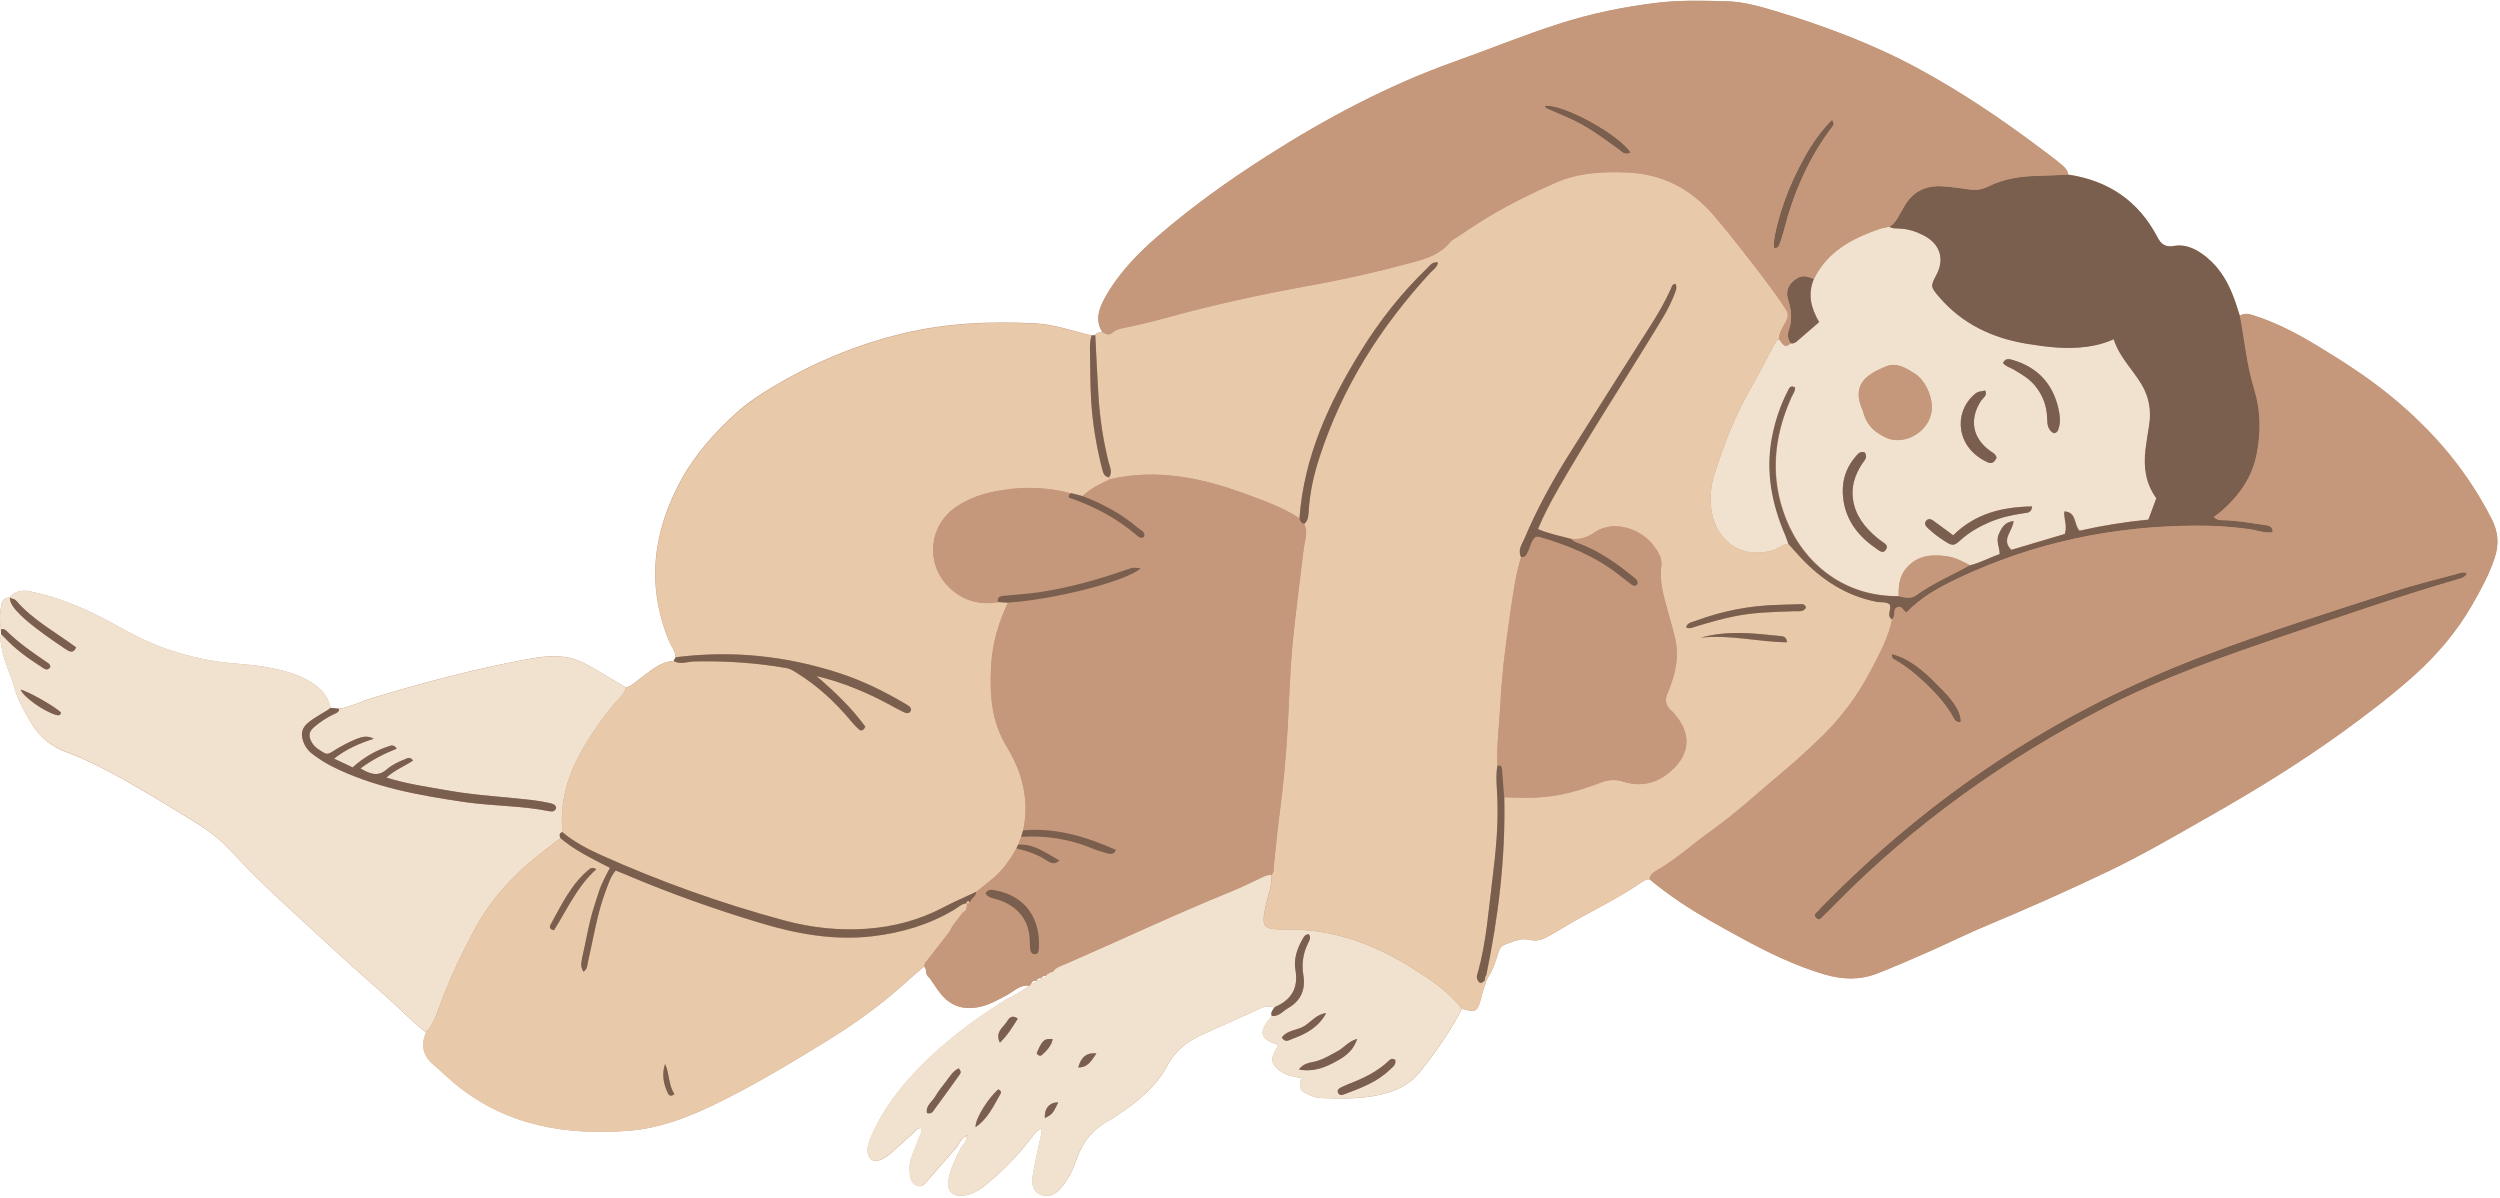 <?xml version="1.0" encoding="UTF-8" standalone="no"?><svg xmlns="http://www.w3.org/2000/svg" xmlns:xlink="http://www.w3.org/1999/xlink" fill="#000000" height="130.2" preserveAspectRatio="xMidYMid meet" version="1" viewBox="-0.0 -0.1 271.8 130.2" width="271.8" zoomAndPan="magnify"><g id="change1_1"><path d="M112.69,106.52c0,0,0-0.01,0-0.01c0,0,0.01,0,0.01,0c0,0,0,0.01,0,0.01 C112.7,106.52,112.7,106.52,112.69,106.52z M113.98,105.76C113.98,105.76,113.98,105.76,113.98,105.76 C113.98,105.76,113.98,105.75,113.98,105.76C113.98,105.75,113.98,105.76,113.98,105.76z M113.2,106.27L113.2,106.27 C113.2,106.27,113.2,106.27,113.2,106.27L113.2,106.27c0,0,0.01,0,0.01,0c0,0,0.01-0.01,0.01-0.01c-0.01,0-0.01,0-0.02,0 C113.21,106.26,113.2,106.26,113.2,106.27L113.2,106.27z M113.98,105.75C113.98,105.75,113.98,105.75,113.98,105.75 C113.98,105.76,113.98,105.76,113.98,105.75L113.98,105.75z M271.2,60.57c-0.61,1.83-1.53,3.5-2.48,5.16 c-1.63,2.82-3.71,5.28-6.11,7.46c-2.52,2.28-5.22,4.33-7.97,6.32c-4.58,3.31-9.39,6.27-14.3,9.06c-3.66,2.08-7.29,4.21-11.08,6.03 c-4.32,2.07-8.71,4.02-13.14,5.87c-2.12,0.88-4.17,1.9-6.27,2.83c-1.9,0.84-3.81,1.67-5.74,2.43c-1.88,0.74-3.78,0.69-5.73,0.12 c-3.21-0.94-6.18-2.39-9.09-3.98c-2.27-1.24-4.55-2.47-6.7-3.93c-1.12-0.77-2.22-1.57-3.25-2.45c-0.35,0.01-0.64,0.17-0.93,0.37 c-2.73,1.89-5.76,3.24-8.58,4.97c-0.51,0.31-1.02,0.6-1.54,0.89c-0.64,0.36-1.24,0.54-2.04,0.35c-0.9-0.22-1.82,0.23-2.68,0.55 c-0.59,0.23-0.67,0.93-0.87,1.49c-0.24,0.68-0.44,1.37-0.88,1.97c-0.07-0.06-0.14-0.11-0.21-0.17l0,0c0.07,0.06,0.14,0.11,0.21,0.17 c-0.08,0.17-0.16,0.35-0.24,0.52c-0.04-0.04-0.09-0.07-0.13-0.11c0.04,0.04,0.09,0.07,0.13,0.11v0c0,0,0,0,0,0 c-0.19,0.6-0.4,1.19-0.55,1.8c-0.39,1.52-0.56,1.62-2.08,1.18c-1.25,2.43-2.81,4.65-4.5,6.78c-0.9,1.14-2.04,1.86-3.43,2.3 c-2.45,0.77-4.95,0.71-7.45,0.62c-0.41-0.02-0.83-0.18-1.22-0.34c-1.03-0.43-1.09-0.59-0.89-1.81c-0.71-0.19-1.47-0.24-2.11-0.68 c-1.15-0.78-1.29-1.3-0.59-2.53c0.06-0.11,0.12-0.22,0.18-0.33c-0.07-0.06-0.11-0.14-0.18-0.16c-1.83-0.63-1.95-1.39-0.47-3.06 c-0.16-0.41,0.13-0.67,0.32-0.97c-0.5-0.07-0.98-0.14-1.49,0.09c-2.19,1.02-4.42,1.97-6.61,2.99c-1.52,0.71-2.75,1.69-3.59,3.27 c-1.22,2.3-3.22,3.92-5.36,5.35c-0.32,0.21-0.63,0.43-0.97,0.61c-1.68,0.91-2.83,2.25-3.47,4.06c-0.43,1.2-0.94,2.38-1.82,3.34 c-0.41,0.45-0.87,0.83-1.53,0.8c-1.14-0.05-1.71-0.85-1.49-2.17c0.23-1.38,0.54-2.74,0.83-4.1c0.07-0.32,0.2-0.62,0.06-1.03 c-0.53,0.26-0.8,0.71-1.1,1.09c-1.39,1.79-2.94,3.41-4.68,4.85c-0.76,0.63-1.55,1.18-2.57,1.33c-1.2,0.18-1.91-0.5-1.7-1.69 c0.22-1.27,0.79-2.41,1.38-3.55c0.3-0.36,0.65-0.71,0.57-1.25c-0.53,0.26-0.77,0.76-1.05,1.24c-1.04,1.18-2.06,2.38-3.11,3.55 c-0.3,0.33-0.59,0.83-1.14,0.65c-0.6-0.19-0.8-0.74-0.85-1.31c-0.05-0.64-0.04-1.28,0.2-1.89c0.29-0.75,0.59-1.5,0.89-2.25 c0.11-0.27,0.31-0.52,0.11-0.83c-0.45,0-0.64,0.38-0.92,0.62c-0.76,0.68-1.51,1.37-2.27,2.05c-0.38,0.34-0.8,0.64-1.29,0.81 c-0.67,0.24-1.17-0.06-1.29-0.77c-0.1-0.62,0.11-1.18,0.34-1.73c0.92-2.18,2.21-4.11,3.75-5.9c3.14-3.65,6.91-6.54,10.97-9.08 c0.9-0.39,1.71-0.94,2.53-1.47c0.07-0.1,0.14-0.2,0.21-0.31c0.24,0.01,0.47,0,0.58-0.26c0.21,0,0.4-0.06,0.51-0.25 c0.21-0.01,0.39-0.09,0.52-0.27l-0.02,0.02c0,0,0,0,0,0c0-0.01,0-0.01,0-0.02c0.01,0,0.01,0,0.02,0c0.08-0.08,0.17-0.16,0.25-0.24 c0.15-0.05,0.31-0.11,0.46-0.16c-0.18-0.02-0.33,0.03-0.46,0.16c-0.13,0.04-0.24,0.1-0.27,0.25c-0.2,0.02-0.43-0.01-0.51,0.25 c-0.21,0-0.43-0.02-0.51,0.26c-0.24-0.02-0.46,0.01-0.57,0.27c-0.07,0.1-0.14,0.2-0.21,0.31c-1.05-0.19-1.71,0.62-2.52,1.03 c-0.9,0.47-1.77,0.98-2.77,1.22c-1.77,0.42-3.27,0.02-4.41-1.44c-0.41-0.53-0.78-1.1-1.16-1.65c-0.29-0.23-0.41-0.53-0.39-0.89 c-0.07-0.13-0.13-0.26-0.2-0.39c-1.41,1.16-2.72,2.42-4.14,3.57c-1.99,1.61-4.07,3.06-6.24,4.4c-4.09,2.51-8.19,5-12.53,7.09 c-2.93,1.41-5.97,2.55-9.2,2.8c-6.79,0.52-13.23-0.51-18.72-4.96c-0.89-0.72-1.71-1.53-2.58-2.27c-1.12-0.97-1.32-2.12-0.75-3.44 c-1.35-1.03-2.52-2.27-3.79-3.41c-2.49-2.24-5.02-4.45-7.47-6.73c-3.36-3.13-6.82-6.14-9.91-9.55c-1.26-1.39-2.79-2.48-4.4-3.45 c-3.81-2.31-7.58-4.7-11.64-6.57c-0.62-0.28-1.25-0.54-1.89-0.77c-1.58-0.57-2.82-1.55-3.71-2.97c-0.83-1.33-1.59-2.68-2.01-4.23 c-0.36-1.3-1-2.52-1.27-3.87C0.11,70-0.01,69.42,0.11,68.83c-0.01-0.17-0.02-0.34-0.02-0.51c-0.12-0.75-0.12-1.52-0.01-2.27 c0.08-0.56,0.15-1.22,0.99-1.17c0,0,0,0,0,0c0.36-0.6,1.22-0.86,1.98-0.72c3.76,0.7,7.15,2.33,10.44,4.19 c3.86,2.18,8.01,3.39,12.44,3.72c1.9,0.14,3.8,0.41,5.63,0.98c0.94,0.29,1.82,0.69,2.62,1.26c0.9,0.64,1.55,1.44,1.76,2.55 c0.31,0.03,0.62,0.06,0.92,0.09c1.23-0.18,2.33-0.78,3.51-1.14c5.45-1.65,10.95-3.11,16.55-4.17c1.67-0.31,3.35-0.61,5.06-0.21 c0.97,0.23,1.82,0.69,2.66,1.19c1.13,0.68,2.27,1.34,3.4,2.01c0.56-0.11,0.94-0.51,1.38-0.83c1.17-0.85,2.23-1.93,3.8-2.05 c0.08-0.14,0.15-0.27,0.23-0.41c-0.02-0.67-0.48-1.17-0.72-1.75c-2.5-6.1-1.76-11.92,1.36-17.59c1.54-2.79,3.64-5.11,5.97-7.23 c1.2-1.09,2.55-1.98,3.93-2.8c4.4-2.63,9.07-4.59,14.06-5.8c4.79-1.17,9.65-1.37,14.53-1.12c2.07,0.11,4.06,0.84,6.07,1.31 c0.13-0.01,0.26-0.01,0.4-0.02v0c0.17-0.34,0.49-0.29,0.79-0.33c-0.82-1.3-0.38-2.53,0.27-3.72c1.46-2.65,3.54-4.79,5.79-6.74 c3.7-3.2,7.68-6.04,11.8-8.67c6.46-4.12,13.2-7.71,20.45-10.29c3.76-1.34,7.45-2.85,11.26-4.08c3.48-1.12,7.03-1.86,10.66-2.3 c2.55-0.31,5.1-0.24,7.64-0.17c1.78,0.04,3.52,0.53,5.22,1.04c5.38,1.63,10.63,3.58,15.58,6.26c4.64,2.51,9.01,5.45,13.23,8.62 c0.71,0.54,1.44,1.06,2.12,1.63c0.41,0.35,0.91,0.66,0.98,1.28c4.36,0.65,7.64,2.86,9.7,6.8c0.38,0.73,0.82,1.13,1.8,0.96 c1.37-0.24,2.56,0.41,3.6,1.27c1.49,1.23,2.37,2.86,3.01,4.64c0.2,0.56,0.37,1.13,0.55,1.69c0,0,0,0,0,0 c0.48-0.32,0.94-0.21,1.46-0.04c2.49,0.79,4.78,2,6.99,3.34c2.76,1.67,5.47,3.42,7.97,5.47c2.33,1.92,4.49,4.02,6.4,6.37 c1.75,2.15,3.24,4.45,4.51,6.92C271.59,57.7,271.7,59.06,271.2,60.57z M100.36,122.18c-0.02-0.01-0.05,0-0.08,0 c-0.01,0.03-0.04,0.06-0.04,0.08c0.01,0.03,0.06,0.09,0.07,0.08C100.41,122.29,100.42,122.23,100.36,122.18z M113.38,122.24l-0.07,0 l0.03,0.09L113.38,122.24z M103.76,107.95c-0.07,0.04-0.16,0.04-0.24,0.06c-0.34,0.03-0.64-0.21-0.72-0.56 c0.08,0.36,0.37,0.59,0.72,0.56C103.6,107.99,103.69,107.99,103.76,107.95z" fill="#c6987b"/></g><g id="change2_1"><path d="M68.06,74.65c-0.21,0.78-0.85,1.24-1.33,1.82c-1.38,1.68-2.6,3.45-3.65,5.35c-1.47,2.67-2.21,5.49-1.94,8.55 c-0.38,0.11-0.31,0.37-0.22,0.64c-0.33,0.26-0.66,0.54-1,0.79c-3.28,2.43-6.15,5.21-8.15,8.84c-1.52,2.77-2.85,5.61-3.95,8.56 c-0.39,1.03-0.7,2.11-1.51,2.92c-1.35-1.03-2.52-2.27-3.79-3.41c-2.49-2.24-5.02-4.45-7.47-6.73c-3.36-3.13-6.82-6.14-9.91-9.55 c-1.26-1.39-2.79-2.48-4.4-3.45c-3.81-2.31-7.58-4.7-11.64-6.57c-0.62-0.28-1.25-0.54-1.89-0.77c-1.58-0.57-2.82-1.55-3.71-2.97 c-0.83-1.33-1.59-2.68-2.01-4.23c-0.36-1.3-1-2.52-1.27-3.87C0.11,70-0.01,69.42,0.11,68.83c0.15,0.15,0.3,0.3,0.45,0.45 c1.13,1.23,2.49,2.18,3.88,3.08c0.33,0.21,0.69,0.57,1.03,0.06c0-0.32-0.22-0.41-0.39-0.53C3.54,70.84,2,69.78,0.67,68.46 c-0.17-0.17-0.36-0.19-0.58-0.14c-0.12-0.75-0.12-1.52-0.01-2.27c0.08-0.56,0.15-1.22,0.99-1.17c0.02,0.54,0.32,0.96,0.65,1.34 c0.33,0.38,0.69,0.74,1.08,1.07c1.35,1.16,2.82,2.16,4.3,3.16c0.42,0.29,0.88,0.54,1.18-0.16c-2.26-1.68-4.71-2.98-6.53-5.09 C1.56,65,1.29,65,1.08,64.88c0.36-0.6,1.22-0.86,1.98-0.72c3.76,0.7,7.15,2.33,10.44,4.19c3.86,2.18,8.01,3.39,12.44,3.72 c1.9,0.14,3.8,0.41,5.63,0.98c0.94,0.29,1.82,0.69,2.62,1.26c0.9,0.64,1.55,1.44,1.76,2.55c-0.82,0.6-1.77,1-2.54,1.69 c-0.54,0.48-0.7,1.03-0.52,1.72c0.18,0.69,0.57,1.24,1.13,1.65c0.65,0.48,1.32,0.92,2.05,1.29c4.55,2.29,9.48,3.16,14.45,3.89 c3.02,0.44,6.1,0.38,9.11,0.98c0.33,0.07,0.69,0.1,0.83-0.35c-0.06-0.37-0.38-0.44-0.66-0.51c-0.62-0.14-1.25-0.25-1.88-0.33 c-3.04-0.36-6.1-0.5-9.11-1.03c-2.24-0.4-4.5-0.7-6.81-1.42c0.91-0.83,1.97-1.24,2.9-1.85c-0.31-0.45-0.59-0.26-0.85-0.16 c-0.72,0.28-1.43,0.62-2,1.11c-1.01,0.88-1.88,0.47-2.87-0.1c1.26-0.93,2.56-1.6,3.95-2.15c-0.32-0.47-0.64-0.34-0.89-0.25 c-1.46,0.47-2.75,1.25-3.91,2.29c-0.67-0.32-1.3-0.61-2.02-0.95c1.35-1.07,2.79-1.67,4.31-2.16c-0.7-0.4-1.33-0.2-1.95,0.05 c-0.87,0.36-1.69,0.81-2.48,1.31c-0.3,0.19-0.6,0.38-0.94,0.18c-0.51-0.3-1.04-0.59-1.35-1.13c-0.4-0.69-0.35-1.17,0.25-1.69 c0.65-0.56,1.36-1.02,2.13-1.39c0.27-0.13,0.57-0.2,0.59-0.58c1.23-0.18,2.33-0.78,3.51-1.14c5.45-1.65,10.95-3.11,16.55-4.17 c1.67-0.31,3.35-0.61,5.06-0.21c0.97,0.23,1.82,0.69,2.66,1.19C65.79,73.31,66.93,73.98,68.06,74.65z M2.23,74.87 c0.32,0.79,2.44,2.32,3.83,2.75c0.24,0.07,0.52,0.12,0.55-0.27C5.92,76.67,2.99,75.02,2.23,74.87z M111.91,107.09 c0.07-0.1,0.14-0.2,0.21-0.31c0.24,0.01,0.47,0,0.58-0.27l-0.02,0.01c0.22,0.01,0.41-0.06,0.53-0.27c0,0-0.02,0.01-0.02,0.01 c0.22-0.01,0.4-0.09,0.53-0.27c0,0-0.02,0.02-0.02,0.02c0.09-0.09,0.18-0.18,0.27-0.26c0,0,0,0,0,0c0.15-0.05,0.31-0.11,0.46-0.16 c0.34-0.55,0.96-0.68,1.48-0.91c5.97-2.6,11.85-5.39,17.88-7.83c1.14-0.46,2.23-1.01,3.35-1.53c0.35-0.16,0.69-0.33,1.09-0.3 c0.08,1.13-0.36,2.16-0.6,3.23c-0.55,2.47-0.36,2.73,2.15,2.7c5.09-0.07,9.65,1.59,13.88,4.28c1.93,1.23,3.85,2.48,5.27,4.34 c-1.25,2.43-2.81,4.65-4.5,6.78c-0.9,1.14-2.04,1.86-3.43,2.3c-2.45,0.77-4.95,0.71-7.45,0.62c-0.41-0.02-0.83-0.18-1.22-0.34 c-1.03-0.43-1.09-0.59-0.89-1.81c-0.71-0.19-1.47-0.24-2.11-0.68c-1.15-0.78-1.29-1.3-0.59-2.53c0.06-0.11,0.12-0.22,0.18-0.33 c-0.07-0.06-0.11-0.14-0.18-0.16c-1.83-0.63-1.95-1.39-0.47-3.06c0.78,0.1,1.22-0.54,1.79-0.86c1.38-0.79,1.9-2.01,1.65-3.56 c-0.2-1.21-0.05-2.36,0.5-3.47c0.15-0.31,0.38-0.66,0.08-1c-0.44,0.04-0.56,0.35-0.7,0.6c-0.58,1.02-0.94,2.13-0.74,3.3 c0.34,1.99-0.46,3.27-2.26,4.03c-0.5-0.07-0.98-0.14-1.49,0.09c-2.19,1.02-4.42,1.97-6.61,2.99c-1.52,0.71-2.75,1.69-3.59,3.27 c-1.22,2.3-3.22,3.92-5.36,5.35c-0.32,0.21-0.63,0.43-0.97,0.61c-1.68,0.91-2.83,2.25-3.47,4.06c-0.43,1.2-0.94,2.38-1.82,3.34 c-0.41,0.45-0.87,0.83-1.53,0.8c-1.14-0.05-1.71-0.85-1.49-2.17c0.23-1.38,0.54-2.74,0.83-4.1c0.07-0.32,0.2-0.62,0.06-1.03 c-0.53,0.26-0.8,0.71-1.1,1.09c-1.39,1.79-2.94,3.41-4.68,4.85c-0.76,0.63-1.55,1.18-2.57,1.33c-1.2,0.18-1.91-0.5-1.7-1.69 c0.22-1.27,0.79-2.41,1.38-3.55c0.31-0.37,0.66-0.71,0.56-1.26c0.04-0.01,0.08-0.01,0.11-0.03c0.02-0.01,0.02-0.06,0.02-0.09 c-0.04,0.04-0.09,0.08-0.13,0.12c-0.53,0.26-0.78,0.76-1.05,1.24c-1.04,1.18-2.06,2.38-3.11,3.55c-0.3,0.33-0.59,0.83-1.14,0.65 c-0.6-0.19-0.8-0.74-0.85-1.31c-0.05-0.64-0.04-1.28,0.2-1.89c0.29-0.75,0.59-1.5,0.89-2.25c0.11-0.27,0.31-0.52,0.11-0.83 c-0.45,0-0.64,0.38-0.92,0.62c-0.76,0.68-1.51,1.37-2.27,2.05c-0.38,0.34-0.8,0.64-1.29,0.81c-0.67,0.24-1.17-0.06-1.29-0.77 c-0.1-0.62,0.11-1.18,0.34-1.73c0.92-2.18,2.21-4.11,3.75-5.9c3.14-3.65,6.91-6.54,10.97-9.08 C110.29,108.17,111.09,107.62,111.91,107.09z M151.69,115.13c-0.32-0.2-0.5-0.09-0.66,0.06c-1.28,1.24-2.85,1.97-4.49,2.6 c-0.28,0.11-0.54,0.24-0.81,0.37c-0.2,0.1-0.36,0.27-0.27,0.51c0.11,0.3,0.35,0.32,0.63,0.22c1.79-0.67,3.6-1.32,5.01-2.69 C151.39,115.92,151.81,115.68,151.69,115.13z M141.22,116.17c1.28,0.25,2.49-0.07,3.62-0.66c1.08-0.56,2.21-1.14,2.71-2.67 c-1,0.29-1.43,0.97-2.08,1.31c-0.71,0.38-1.39,0.8-2.17,1.06C142.6,115.45,141.79,115.38,141.22,116.17z M104.24,116.06 c-0.63,0.27-0.98,0.89-1.39,1.42c-0.41,0.53-0.84,1.06-1.18,1.64c-0.33,0.57-1.05,0.99-0.89,1.79c0.31,0.1,0.52,0,0.64-0.16 c0.97-1.32,1.93-2.65,2.89-3.99C104.44,116.6,104.55,116.41,104.24,116.06z M144.18,110.05c-1.01,0.1-1.58,0.89-2.33,1.37 c-0.78,0.51-1.88,0.43-2.49,1.27c0.39,0.63,0.79,0.27,1.15,0.14C142.03,112.31,143.38,111.54,144.18,110.05z M106.06,122.44 c1.32-0.89,1.96-2.31,2.72-3.63c0.12-0.21-0.02-0.4-0.26-0.47C107.45,119.29,106.03,121.5,106.06,122.44z M108.7,113.26 c0.86-0.83,1.38-1.71,1.95-2.61c-0.73-0.53-1.01,0.07-1.25,0.42C108.99,111.65,108.17,112.14,108.7,113.26z M112.7,114.42 c0.2,0.27,0.42,0.32,0.59,0.16c0.51-0.47,1.01-0.97,1.16-1.71C113.55,112.77,113.31,112.99,112.7,114.42z M119.2,114.43 c-1.05-0.12-1.69,0.42-1.97,1.52C118.26,115.97,118.65,115.24,119.2,114.43z M115.05,119.76c-0.95-0.04-1.53,0.68-1.45,1.7 C114.4,121.04,114.45,120.99,115.05,119.76z M100.28,122.18c-0.01,0.03-0.04,0.06-0.04,0.08c0.01,0.03,0.06,0.09,0.07,0.08 c0.09-0.05,0.11-0.11,0.04-0.16C100.34,122.17,100.31,122.18,100.28,122.18z M113.34,122.32l0.04-0.08l-0.07,0L113.34,122.32z M205.42,24.55c0.34,0.24,0.74,0.16,1.12,0.18c0.96,0.05,1.84,0.33,2.67,0.77c1.75,0.93,2.26,2.57,1.33,4.29 c-0.64,1.2-0.63,1.28,0.24,2.3c2.54,3.02,5.86,4.56,9.67,5.18c2.14,0.35,4.28,0.61,6.46,0.31c0.97-0.13,1.91-0.35,2.92-0.82 c0.59,1.91,2.01,3.25,3,4.87c0.85,1.4,1.11,2.92,0.84,4.54c-0.14,0.84-0.27,1.67-0.38,2.52c-0.24,1.91-0.01,3.74,1.17,5.36 c-0.29,0.77-0.56,1.52-0.86,2.33c-2.54,0.25-5.05,0.65-7.49,1.21c-0.65-0.67-0.29-2.01-1.65-2.1c-0.08,0.81,0.36,1.54,0.05,2.45 c-1.87,0.55-3.84,1.14-5.82,1.73c-1.16-1.13,0.17-2.04,0.24-3.13c-0.98,0.1-1.3,0.76-1.61,1.44c-0.32,0.71,0.11,1.41,0.11,2.15 c-1.14,0.39-2.13,0.96-3.25,1.22c-0.79-0.41-1.57-0.83-2.46-0.96c-1.65-0.25-3.2-0.14-4.41,1.23c-0.79,0.89-0.91,1.96-0.87,3.08 c-5.97,0.07-10.33-3.6-12.23-8.37c-1.78-4.48-1.37-8.9,0.57-13.23c0.15-0.34,0.42-0.64,0.4-1.09c-0.51-0.31-0.65,0.12-0.81,0.44 c-0.81,1.6-1.37,3.28-1.7,5.05c-0.68,3.68-0.01,7.17,1.45,10.56c0.13,0.31,0.23,0.63,0.35,0.95c-0.66,0.06-1.13,0.55-1.75,0.73 c-3.67,1.03-6.32-1.29-6.69-4.62c-0.13-1.23-0.02-2.45,0.36-3.64c1.04-3.32,2.31-6.55,4.06-9.57c0.78-1.36,1.48-2.76,2.23-4.14 c0.2-0.37,0.33-0.79,0.74-1c0.34,0.39,0.54,1.14,1.27,0.46c0.27,0.06,0.49-0.05,0.69-0.22c0.79-0.69,1.58-1.37,2.41-2.09 c-0.89-1.5-1.27-3.04-0.57-4.7c1.45-2.94,4.08-4.35,7-5.38C204.59,24.7,205.01,24.64,205.42,24.55z M210.02,44.03 c-0.02-1.22-0.79-2.84-1.81-3.49c-0.93-0.6-1.99-1.26-3.08-0.83c-2.43,0.95-3.83,2.13-2.6,4.86c0.07,0.15,0.09,0.33,0.15,0.49 c0.41,1.2,1.26,1.92,2.42,2.44C207.2,48.44,210.15,46.59,210.02,44.03z M202.74,49.1c-0.51-0.2-0.78,0.18-1.04,0.49 c-1.14,1.34-1.53,2.93-1.29,4.64c0.33,2.34,1.69,4.03,3.6,5.33c0.3,0.2,0.68,0.57,1,0.14c0.37-0.51-0.14-0.73-0.47-0.98 c-0.17-0.13-0.35-0.25-0.51-0.39c-1.29-1.1-2.31-2.36-2.57-4.12c-0.21-1.43,0.21-2.68,0.97-3.86 C202.67,49.99,203.1,49.66,202.74,49.1z M212.35,58.09c-0.8-0.58-1.48-1.08-2.16-1.58c-0.27-0.2-0.57-0.27-0.79,0.03 c-0.22,0.29-0.06,0.53,0.19,0.77c0.58,0.56,1.23,1.04,1.91,1.47c0.78,0.49,0.96,0.47,1.66-0.17c0.92-0.83,1.98-1.44,3.12-1.93 c1.22-0.52,2.49-0.81,3.8-0.99c0.36-0.05,0.76-0.03,0.86-0.73C217.67,55.01,214.77,55.71,212.35,58.09z M223.3,47.01 c0.41-0.08,0.46-0.34,0.53-0.58c0.22-0.72,0.11-1.45-0.05-2.15c-0.62-2.67-2.25-4.41-4.87-5.21c-0.44-0.13-0.89-0.27-1.14,0.31 c0.33,0.39,0.77,0.48,1.13,0.69c0.84,0.5,1.7,0.98,2.33,1.75c0.87,1.05,1.32,2.27,1.34,3.64C222.57,46.11,222.68,46.72,223.3,47.01z M217.07,49.67c-0.12-0.44-0.41-0.55-0.65-0.72c-1.96-1.38-2.35-3.41-1.08-5.43c0.22-0.35,0.76-0.6,0.5-1.17 c-0.92,0.16-0.91,0.17-1.36,0.59c-2.06,1.93-1.81,5.63,1.59,7.2C216.6,50.4,216.85,50.09,217.07,49.67z" fill="#f0e2ce"/></g><g id="change3_1"><path d="M119.08,36.35c0.17-0.34,0.49-0.29,0.79-0.33c0.34,0.18,0.68,0.4,1.05,0.07c0.47-0.42,1.04-0.49,1.64-0.61 c1.45-0.3,2.89-0.65,4.32-1.05c5.1-1.4,10.27-2.53,15.48-3.47c3.88-0.7,7.71-1.57,11.51-2.61c1.47-0.4,2.81-0.91,3.8-2.13 c0.18-0.22,0.47-0.36,0.72-0.52c1.24-0.81,2.47-1.66,3.75-2.41c2.27-1.34,4.64-2.5,7.06-3.55c2.42-1.05,5.01-1.19,7.62-1.09 c3.92,0.14,7.06,1.78,9.58,4.76c0.88,1.04,1.74,2.08,2.57,3.15c1.77,2.27,3.58,4.52,5.16,6.93c0.3,0.46,0.33,0.8,0.09,1.28 c-0.32,0.64-0.79,1.22-0.8,1.99c-0.41,0.21-0.54,0.64-0.74,1c-0.75,1.38-1.45,2.78-2.23,4.14c-1.75,3.02-3.01,6.25-4.06,9.57 c-0.37,1.19-0.49,2.42-0.36,3.64c0.36,3.32,3.01,5.65,6.69,4.62c0.61-0.17,1.09-0.66,1.75-0.73c0.45,0.51,0.89,1.02,1.35,1.51 c2.27,2.4,4.92,4.14,8.21,4.79c0.49,0.1,1.03-0.03,1.44,0.27c0.29,0.55-0.4,1.2,0.25,1.65c-0.4,1.98-1.38,3.74-2.29,5.51 c-1.43,2.77-3.29,5.26-5.54,7.41c-1.28,1.23-2.58,2.45-3.96,3.59c-2.58,2.14-5.02,4.45-7.75,6.39c-2.07,1.48-3.94,3.22-6.17,4.48 c-0.33,0.19-0.62,0.45-0.68,0.88c-0.35,0.01-0.64,0.17-0.93,0.37c-2.73,1.89-5.76,3.24-8.58,4.97c-0.51,0.31-1.02,0.6-1.54,0.89 c-0.64,0.36-1.24,0.54-2.04,0.35c-0.9-0.22-1.82,0.23-2.68,0.55c-0.59,0.23-0.67,0.93-0.87,1.49c-0.24,0.68-0.44,1.37-0.88,1.97 c-0.07-0.06-0.14-0.11-0.21-0.17c1.32-6.37,2.1-12.8,1.95-19.32c1.96,0.1,3.91,0.12,5.85-0.23c1.6-0.29,3.13-0.79,4.64-1.36 c0.82-0.31,1.58-0.38,2.46-0.1c1.93,0.62,3.7,0.16,5.21-1.19c2.04-1.82,2.18-3.97,0.44-6.06c-0.11-0.13-0.21-0.27-0.34-0.38 c-0.75-0.59-0.87-1.29-0.44-2.14c0.15-0.3,0.23-0.64,0.35-0.96c0.64-1.76,0.8-3.55,0.28-5.37c-0.24-0.86-0.48-1.72-0.71-2.58 c-0.42-1.56-0.9-3.1-0.67-4.76c0.12-0.91-0.37-1.63-0.91-2.31c-1.51-1.92-4.48-2.64-6.28-1.38c-0.83,0.58-1.62,0.84-2.58,0.74 c-1.2-0.32-2.43-0.56-3.63-1.08c0.66-1.59,1.42-3.01,2.22-4.41c3.26-5.67,6.83-11.15,10.24-16.73c0.84-1.38,1.73-2.73,2.32-4.24 c0.16-0.42,0.39-0.82,0.18-1.29c-0.39,0.06-0.41,0.33-0.51,0.56c-0.61,1.36-1.35,2.64-2.15,3.9c-3.03,4.77-6.06,9.53-9.06,14.32 c-1.78,2.85-3.38,5.8-4.69,8.89c-0.27,0.64-0.77,1.27-0.39,2.04c-0.71,2.32-0.96,4.73-1.32,7.11c-0.44,2.98-0.79,5.97-0.94,8.98 c-0.11,2.2-0.42,4.4-0.31,6.61c-0.21,1.18-0.05,2.37,0,3.55c0.12,2.98-0.18,5.93-0.55,8.88c-0.41,3.31-0.65,6.66-1.53,9.9 c-0.07,0.27-0.23,0.55-0.11,0.86c0.21,0.55,0.5,0.48,0.83,0.13c0.04,0.04,0.09,0.07,0.13,0.11c-0.19,0.6-0.4,1.19-0.55,1.8 c-0.39,1.52-0.56,1.62-2.08,1.18c-1.42-1.85-3.34-3.11-5.27-4.34c-4.23-2.7-8.79-4.35-13.88-4.28c-2.51,0.03-2.7-0.23-2.15-2.7 c0.24-1.07,0.69-2.1,0.6-3.23c0.3-0.36,0.22-0.81,0.26-1.22c0.2-1.81,0.36-3.62,0.6-5.42c0.41-3.1,0.7-6.22,0.88-9.34 c0.17-2.96,0.24-5.92,0.51-8.88c0.33-3.54,0.82-7.05,1.23-10.57c0.1-0.89,0.53-1.81,0.05-2.72c0.49-0.4,0.47-1,0.51-1.52 c0.13-1.97,0.56-3.87,1.17-5.73c2.47-7.61,6.65-14.2,12.05-20.06c0.29-0.32,0.73-0.55,0.83-1.11c-0.64-0.1-0.89,0.35-1.2,0.65 c-2.77,2.67-5.14,5.67-7.16,8.94c-3.48,5.61-6.21,11.51-6.7,18.22c-1.78-1.19-3.79-1.89-5.77-2.62c-4.78-1.77-9.67-2.82-14.78-1.64 c-0.05-0.06-0.09-0.13-0.14-0.19c0.42-0.58,0.07-1.15-0.06-1.7c-0.58-2.35-0.94-4.73-1.09-7.15 C119.28,40.75,119.19,38.55,119.08,36.35z M196.35,65.96c-0.12-0.44-0.43-0.38-0.73-0.37c-0.77,0.02-1.53,0.05-2.3,0.07 c-3.09,0.08-6.08,0.66-8.97,1.74c-0.39,0.15-0.9,0.17-1.04,0.72c0.41,0.17,0.71,0,1.04-0.1c1.38-0.42,2.77-0.82,4.18-1.11 c2.18-0.45,4.39-0.48,6.6-0.56C195.58,66.34,196.08,66.46,196.35,65.96z M184.92,69.23c3.14-0.36,6.22,0.47,9.36,0.5 c-0.05-0.64-0.43-0.64-0.75-0.68C190.65,68.75,187.77,68.41,184.92,69.23z M91.19,73.06c2.56,0.83,4.96,2,7.26,3.37 c0.25,0.15,0.55,0.27,0.61,0.62c-0.12,0.48-0.48,0.43-0.79,0.28c-0.54-0.25-1.05-0.55-1.58-0.83c-2.51-1.35-5.11-2.44-7.93-3.1 c1.97,1.69,3.83,3.46,5.32,5.51c-0.21,0.43-0.45,0.5-0.68,0.3c-0.32-0.28-0.6-0.6-0.88-0.92c-1.71-2.03-3.63-3.83-5.89-5.23 c-0.36-0.22-0.69-0.45-1.14-0.53c-3.31-0.58-6.65-0.79-10.01-0.72c-0.75,0.02-1.5,0.39-2.24-0.05c-1.57,0.12-2.63,1.2-3.8,2.05 c-0.44,0.32-0.82,0.72-1.38,0.83c-0.21,0.78-0.85,1.24-1.33,1.82c-1.38,1.68-2.6,3.45-3.65,5.35c-1.47,2.67-2.21,5.49-1.94,8.55 c1.27,1.09,2.75,1.84,4.26,2.52c6.43,2.89,13.05,5.24,19.85,7.08c2.93,0.79,5.93,1.12,8.95,0.91c2.94-0.21,5.76-0.95,8.39-2.34 c1.16-0.61,2.37-1.12,3.55-1.68c0.59-0.48,1.19-0.95,1.78-1.44c1.09-0.91,1.89-2.05,2.58-3.27c0.06-0.14,0.13-0.27,0.19-0.41 c0.11-0.28,0.22-0.56,0.33-0.85c0.07-0.23,0.14-0.46,0.21-0.69c0.7-3.26-0.08-6.31-1.74-9.03c-1.76-2.87-1.92-5.86-1.73-9.03 c0.14-2.38,0.81-4.58,1.81-6.7c-0.36-0.02-0.73-0.05-1.09-0.07c-2.12,0.34-3.95-0.21-5.45-1.77c-2.44-2.54-2.03-6.55,0.87-8.56 c1.5-1.04,3.19-1.55,4.97-1.84c2.55-0.42,5.07-0.32,7.57,0.34c0.41,0.11,0.83,0.21,1.24,0.32c0.88-0.83,1.94-1.35,3.02-1.84 c-0.05-0.06-0.09-0.13-0.14-0.19c-0.45-0.08-0.6-0.39-0.7-0.79c-0.67-2.55-1.1-5.14-1.24-7.77c-0.1-1.78-0.08-3.57-0.12-5.35 c-0.01-0.51,0.02-1.02,0.18-1.51c-2.02-0.47-4-1.2-6.07-1.31c-4.88-0.25-9.74-0.05-14.53,1.12c-4.99,1.21-9.67,3.17-14.06,5.8 c-1.38,0.83-2.73,1.72-3.93,2.8c-2.34,2.12-4.43,4.44-5.97,7.23C71,57.68,70.25,63.5,72.75,69.6c0.24,0.58,0.7,1.08,0.72,1.75 C79.51,70.58,85.41,71.18,91.19,73.06z M46.31,112.13c0.81-0.81,1.13-1.89,1.51-2.92c1.11-2.95,2.43-5.79,3.95-8.56 c1.99-3.63,4.87-6.41,8.15-8.84c0.34-0.25,0.66-0.53,1-0.79c1.59,1.36,3.47,2.24,5.39,3.24c-0.48,0.93-0.95,1.78-1.24,2.71 c-0.29,0.93-0.61,1.86-0.85,2.8c-0.25,0.99-0.43,1.99-0.65,2.99c-0.47,2.12-0.47,2.12-0.15,2.79c0.44-0.25,0.42-0.7,0.51-1.09 c0.6-2.6,0.99-5.26,1.95-7.77c0.28-0.74,0.51-1.51,1.06-2.14c0.43,0.18,0.78,0.32,1.13,0.46c4.73,2.01,9.57,3.73,14.48,5.21 c4,1.21,8.06,1.97,12.28,1.48c3.16-0.37,6.15-1.24,8.89-2.88c0.43-0.26,0.8-0.63,1.33-0.71c0.22,0.26-0.09,0.51-0.02,0.77 c0,0,0.01-0.01,0.01-0.01c-0.13,0.09-0.26,0.18-0.39,0.28c-0.44,0.66-1.04,1.22-1.37,1.97c-0.8,1.03-1.6,2.07-2.41,3.1 c-0.18,0.23-0.39,0.44-0.41,0.76c-1.41,1.16-2.72,2.42-4.14,3.57c-1.99,1.61-4.07,3.06-6.24,4.4c-4.09,2.51-8.19,5-12.53,7.09 c-2.93,1.41-5.97,2.55-9.2,2.8c-6.79,0.52-13.23-0.51-18.72-4.96c-0.89-0.72-1.71-1.53-2.58-2.27 C45.93,114.6,45.73,113.45,46.31,112.13z M60.23,101.03c1.43-2.25,2.52-4.77,4.6-6.62c-0.35-0.23-0.56-0.16-0.73-0.03 c-2.01,1.62-3.06,3.92-4.27,6.1C59.7,100.71,59.82,100.99,60.23,101.03z M72.31,115.58c-0.39,1.13-0.17,2.21,0.33,3.23 c0.12,0.25,0.39,0.3,0.69,0.03C72.65,117.88,72.81,116.65,72.31,115.58z M161.6,105.9c-0.13,0.17-0.16,0.37-0.16,0.58 c0.04,0.04,0.09,0.07,0.13,0.11c0.08-0.18,0.16-0.35,0.24-0.52C161.74,106.01,161.67,105.95,161.6,105.9z M105.44,98.07 c-0.16-0.38-0.29-0.2-0.41,0.02C105.17,98.16,105.31,98.15,105.44,98.07z" fill="#e8c9a9"/></g><g id="change4_1"><path d="M117.69,53.83c0.88-0.83,1.94-1.35,3.02-1.84c5.12-1.17,10.01-0.13,14.79,1.64 c1.98,0.73,3.99,1.43,5.77,2.62c0.05,0.31,0.19,0.54,0.52,0.61c0.47,0.91,0.05,1.84-0.05,2.72c-0.41,3.52-0.9,7.04-1.23,10.57 c-0.28,2.96-0.35,5.92-0.51,8.88c-0.18,3.12-0.46,6.24-0.88,9.34c-0.24,1.8-0.4,3.61-0.6,5.42c-0.05,0.41,0.04,0.86-0.26,1.22 c-0.4-0.03-0.74,0.14-1.09,0.3c-1.11,0.52-2.21,1.07-3.35,1.53c-6.03,2.45-11.92,5.24-17.88,7.83c-0.53,0.23-1.14,0.37-1.48,0.91 c-0.18-0.02-0.33,0.03-0.46,0.16l0,0c-0.13,0.04-0.26,0.1-0.27,0.26l0.02-0.02c-0.21,0.02-0.46-0.02-0.53,0.27l0.02-0.01 c-0.22,0-0.45-0.03-0.53,0.27l0.02-0.01c-0.25-0.03-0.47,0.01-0.58,0.27c-0.07,0.1-0.14,0.2-0.21,0.31 c-1.05-0.19-1.71,0.62-2.52,1.03c-0.9,0.47-1.77,0.98-2.77,1.22c-1.77,0.42-3.27,0.02-4.41-1.44c-0.41-0.53-0.78-1.1-1.16-1.65 c0.47,0,0.93-0.01,1.21-0.5c0.15-0.27,0.29-0.54,0.05-0.81c-0.24-0.27-0.54-0.19-0.79,0c-0.26,0.2-0.45,0.52-0.86,0.42 c-0.07-0.13-0.13-0.26-0.2-0.39c0.02-0.32,0.23-0.53,0.41-0.76c0.81-1.03,1.61-2.07,2.41-3.1c-0.03,0.3-0.03,0.6-0.09,0.89 c-0.37,1.8,0.29,2.78,2.08,3.01c1.01,0.13,2.03,0.19,3.03,0.36c0.97,0.16,1.79-0.05,2.38-0.83c0.63-0.83,0.84-1.73,0.37-2.74 c-0.81-1.76-2.45-3.01-4.52-2.95c-0.5,0.01-1,0.2-1.51,0.04c-0.07-0.26,0.24-0.51,0.02-0.77l-0.02,0.01 c0.14,0.07,0.28,0.06,0.41-0.02c0.06-0.51,0.69-0.68,0.7-1.22c0.59-0.48,1.19-0.95,1.78-1.44c1.09-0.91,1.89-2.05,2.58-3.27 c1.16,0.28,2.27,0.63,3.28,1.3c0.39,0.26,0.84,0.55,1.4,0.01c-1.48-0.82-2.76-1.84-4.49-1.72c0.11-0.28,0.22-0.56,0.33-0.85 c2.66-0.16,5.24,0.23,7.71,1.25c0.55,0.23,1.11,0.41,1.69,0.56c0.36,0.09,0.75,0.1,0.9-0.4c-3.24-1.42-6.52-2.44-10.09-2.11 c0.7-3.26-0.08-6.31-1.74-9.03c-1.76-2.87-1.92-5.86-1.73-9.03c0.14-2.38,0.81-4.58,1.81-6.7c5.12-0.33,12.95-2.35,14.45-3.73 c-0.79-0.1-0.8-0.12-1.68,0.19c-3.01,1.05-6.08,1.9-9.24,2.39c-1.26,0.19-2.53,0.26-3.8,0.39c-0.43,0.04-0.9,0.05-0.82,0.69 c-2.12,0.34-3.95-0.21-5.45-1.77c-2.44-2.54-2.03-6.55,0.87-8.56c1.5-1.04,3.19-1.55,4.97-1.84c2.55-0.42,5.07-0.32,7.57,0.34 c-0.13,0.1-0.28,0.19-0.27,0.39c0.02,0.04,0.03,0.1,0.06,0.11c2.71,0.93,5.2,2.24,7.38,4.12c0.2,0.17,0.48,0.4,0.79,0.1 c0.1-0.55-0.39-0.69-0.69-0.94C121.93,55.76,119.89,54.66,117.69,53.83z M107.14,97.06c0.39,0.53,1.04,0.52,1.56,0.71 c2.11,0.79,3.21,2.27,3.25,4.52c0.01,0.3,0,0.6,0.06,0.89c0.05,0.25,0.21,0.49,0.52,0.45c0.31-0.03,0.38-0.28,0.4-0.55 c0.22-3.06-1.22-5.77-4.81-6.41C107.76,96.61,107.37,96.57,107.14,97.06z M103.52,108.01c0.08-0.02,0.17-0.03,0.24-0.06 c0.44-0.22,1.06-1.61,0.95-2.12c-0.11-0.48-0.56-0.66-0.97-0.36c-0.58,0.42-0.89,1.01-0.95,1.71 C102.74,107.68,103.09,108.04,103.52,108.01z M106.35,106.06c-0.7,0.63-0.8,1.76-0.27,2.3c0.19,0.2,0.43,0.25,0.69,0.18 c0.29-0.08,0.42-0.33,0.42-0.57C107.17,107.23,107.11,106.48,106.35,106.06z M162.8,83.15c-0.11-2.21,0.2-4.41,0.31-6.61 c0.15-3.01,0.5-6,0.94-8.98c0.35-2.39,0.61-4.79,1.32-7.11c0.51,0.08,0.61-0.31,0.79-0.66c0.26-0.52,0.31-1.15,0.82-1.53 c0.15,0,0.28-0.03,0.39,0c3.11,0.91,6.08,2.1,8.65,4.13c0.43,0.34,0.86,0.68,1.3,1.01c0.21,0.16,0.43,0.28,0.68,0.05 c0.02-0.08,0.07-0.16,0.06-0.24c-0.02-0.23-0.18-0.37-0.35-0.5c-1.8-1.49-3.69-2.83-5.89-3.69c-0.35-0.14-0.73-0.22-0.98-0.54 c0.96,0.1,1.76-0.17,2.58-0.74c1.81-1.26,4.77-0.54,6.28,1.38c0.53,0.68,1.03,1.41,0.91,2.31c-0.23,1.66,0.25,3.2,0.67,4.76 c0.23,0.86,0.47,1.72,0.71,2.58c0.52,1.82,0.37,3.61-0.28,5.37c-0.12,0.32-0.19,0.66-0.35,0.96c-0.43,0.84-0.31,1.54,0.44,2.14 c0.13,0.1,0.23,0.25,0.34,0.38c1.74,2.09,1.6,4.24-0.44,6.06c-1.51,1.35-3.28,1.81-5.21,1.19c-0.88-0.28-1.64-0.21-2.46,0.1 c-1.51,0.57-3.04,1.08-4.64,1.36c-1.94,0.35-3.89,0.33-5.85,0.23c-0.08-0.99-0.17-1.98-0.23-2.97 C163.3,83.25,163.21,83.03,162.8,83.15z M180.65,82.24c-0.73-1.1-1.82-1.35-2.88-1.62c-1-0.26-2.03-0.23-3.04-0.07 c-0.36,0.06-0.79,0.2-0.84,0.66c-0.05,0.46,0.3,0.66,0.67,0.81c0.12,0.05,0.23,0.11,0.35,0.15c1.34,0.42,2.73,0.61,4.12,0.77 C179.62,83.01,180.22,82.91,180.65,82.24z M104.65,99.12c0.19,0,0.37-0.03,0.39-0.28C104.91,98.94,104.78,99.03,104.65,99.12z M206.42,64.7c-0.03-1.12,0.08-2.19,0.87-3.08c1.21-1.37,2.76-1.47,4.41-1.23c0.89,0.13,1.68,0.55,2.46,0.96 c-1.94,1.08-4,1.94-5.81,3.26C207.79,65.03,207.08,64.87,206.42,64.7z M208.21,40.54c-0.93-0.6-1.99-1.26-3.08-0.83 c-2.43,0.95-3.83,2.13-2.6,4.86c0.07,0.15,0.09,0.33,0.15,0.49c0.41,1.2,1.26,1.92,2.42,2.44c2.11,0.95,5.06-0.9,4.93-3.46 C210,42.81,209.23,41.19,208.21,40.54z" fill="#c6987b"/></g><g id="change5_1"><path d="M205.42,24.55c0.5-0.28,0.79-0.74,1.05-1.23c0.16-0.3,0.35-0.58,0.51-0.88c0.9-1.67,2.33-2.4,4.19-2.28 c1.01,0.06,2.02,0.22,3.02,0.35c0.69,0.09,1.33-0.01,1.97-0.33c1.66-0.83,3.45-1.11,5.28-1.15c1.14-0.03,2.28-0.09,3.42-0.14 c4.36,0.65,7.64,2.86,9.7,6.8c0.38,0.73,0.82,1.13,1.8,0.96c1.37-0.24,2.56,0.41,3.6,1.27c1.49,1.23,2.37,2.86,3.01,4.64 c0.2,0.56,0.37,1.13,0.55,1.69c0.5,2.66,0.75,5.38,1.55,7.98c0.72,2.33,0.73,4.66,0.27,7.04c-0.48,2.5-1.85,4.43-3.69,6.09 c-0.28,0.25-0.59,0.47-0.96,0.76c0.38,0.39,0.81,0.34,1.19,0.35c1.49,0.04,2.95,0.33,4.42,0.53c0.44,0.06,0.82,0.17,0.76,0.8 c-0.97,0.1-1.81-0.26-2.67-0.37c-1.86-0.25-3.73-0.37-5.6-0.36c-9.04,0.03-17.71,1.83-25.91,5.71c-2.04,0.97-4.01,2.04-5.62,3.72 c-0.41-0.15-0.52-0.93-1.19-0.45c-0.26,0.3,0.04,0.88-0.39,1.2c-0.65-0.46,0.04-1.1-0.25-1.65c-0.42-0.3-0.96-0.17-1.44-0.27 c-3.29-0.65-5.94-2.39-8.21-4.79c-0.47-0.49-0.9-1.01-1.35-1.51c-0.12-0.32-0.22-0.64-0.35-0.95c-1.46-3.39-2.13-6.88-1.45-10.56 c0.33-1.77,0.89-3.45,1.7-5.05c0.16-0.32,0.3-0.75,0.81-0.44c0.02,0.45-0.25,0.75-0.4,1.09c-1.94,4.34-2.35,8.76-0.57,13.23 c1.9,4.77,6.26,8.45,12.23,8.37c0.66,0.18,1.37,0.33,1.94-0.09c1.81-1.32,3.87-2.18,5.81-3.26c1.12-0.26,2.12-0.84,3.25-1.22 c0-0.75-0.43-1.44-0.11-2.15c0.31-0.68,0.63-1.34,1.61-1.44c-0.07,1.09-1.4,2-0.24,3.13c1.98-0.59,3.95-1.17,5.82-1.73 c0.3-0.91-0.13-1.64-0.05-2.45c1.37,0.09,1,1.43,1.65,2.1c2.44-0.56,4.94-0.96,7.49-1.21c0.3-0.8,0.57-1.55,0.86-2.33 c-1.18-1.62-1.41-3.44-1.17-5.36c0.11-0.84,0.24-1.68,0.38-2.52c0.27-1.62,0.01-3.14-0.84-4.54c-0.98-1.62-2.41-2.96-3-4.87 c-1.01,0.46-1.95,0.69-2.92,0.82c-2.18,0.3-4.33,0.04-6.46-0.31c-3.81-0.62-7.13-2.17-9.67-5.18c-0.86-1.03-0.88-1.1-0.24-2.3 c0.93-1.72,0.42-3.37-1.33-4.29c-0.84-0.44-1.71-0.73-2.67-0.77C206.16,24.71,205.76,24.78,205.42,24.55z M35.96,76.86 c-0.82,0.6-1.77,1-2.54,1.69c-0.54,0.48-0.7,1.03-0.52,1.72c0.18,0.69,0.57,1.24,1.13,1.65c0.65,0.48,1.32,0.92,2.05,1.29 c4.55,2.29,9.48,3.16,14.45,3.89c3.02,0.44,6.1,0.38,9.11,0.98c0.33,0.07,0.69,0.1,0.83-0.35c-0.06-0.37-0.38-0.44-0.66-0.51 c-0.62-0.14-1.25-0.25-1.88-0.33c-3.04-0.36-6.1-0.5-9.11-1.03c-2.24-0.4-4.5-0.7-6.81-1.42c0.91-0.83,1.97-1.24,2.9-1.85 c-0.31-0.45-0.59-0.26-0.85-0.16c-0.72,0.28-1.43,0.62-2,1.11c-1.01,0.88-1.88,0.47-2.87-0.1c1.26-0.93,2.56-1.6,3.95-2.15 c-0.32-0.47-0.64-0.34-0.89-0.25c-1.46,0.47-2.75,1.25-3.91,2.29c-0.67-0.32-1.3-0.61-2.02-0.95c1.35-1.07,2.79-1.67,4.31-2.16 c-0.7-0.4-1.33-0.2-1.95,0.05c-0.87,0.36-1.69,0.81-2.48,1.31c-0.3,0.19-0.6,0.38-0.94,0.18c-0.51-0.3-1.04-0.59-1.35-1.13 c-0.4-0.69-0.35-1.17,0.25-1.69c0.65-0.56,1.36-1.02,2.13-1.39c0.27-0.13,0.57-0.2,0.59-0.58C36.57,76.92,36.27,76.89,35.96,76.86z M73.24,71.76c0.74,0.44,1.49,0.06,2.24,0.05c3.36-0.07,6.7,0.14,10.01,0.72c0.45,0.08,0.78,0.31,1.14,0.53 c2.27,1.4,4.19,3.19,5.89,5.23c0.27,0.32,0.56,0.65,0.88,0.92c0.23,0.2,0.47,0.13,0.68-0.3c-1.48-2.05-3.34-3.82-5.32-5.51 c2.81,0.66,5.42,1.75,7.93,3.1c0.52,0.28,1.04,0.58,1.58,0.83c0.31,0.14,0.67,0.2,0.79-0.28c-0.07-0.35-0.36-0.47-0.61-0.62 c-2.31-1.37-4.7-2.54-7.26-3.37c-5.78-1.87-11.68-2.47-17.72-1.7C73.4,71.49,73.32,71.63,73.24,71.76z M120.51,50.1 c-0.58-2.35-0.94-4.73-1.09-7.15c-0.13-2.2-0.23-4.4-0.34-6.6c-0.13,0.01-0.26,0.01-0.4,0.02c-0.16,0.49-0.19,1-0.18,1.51 c0.04,1.78,0.02,3.57,0.12,5.35c0.15,2.63,0.58,5.22,1.24,7.77c0.1,0.4,0.26,0.72,0.7,0.79C120.99,51.22,120.64,50.64,120.51,50.1z M138.26,110.35c0.78,0.1,1.22-0.54,1.79-0.86c1.38-0.79,1.9-2.01,1.65-3.56c-0.2-1.21-0.05-2.36,0.5-3.47 c0.15-0.31,0.38-0.66,0.08-1c-0.44,0.04-0.56,0.35-0.7,0.6c-0.58,1.02-0.94,2.13-0.74,3.3c0.34,1.99-0.46,3.27-2.26,4.03 C138.39,109.68,138.1,109.94,138.26,110.35z M0.11,68.83c0.15,0.15,0.3,0.3,0.45,0.45c1.13,1.23,2.49,2.18,3.88,3.08 c0.33,0.21,0.69,0.57,1.03,0.06c0-0.32-0.22-0.41-0.39-0.53C3.54,70.84,2,69.78,0.67,68.46c-0.17-0.17-0.36-0.19-0.58-0.14 C0.1,68.49,0.11,68.66,0.11,68.83z M167.2,57.42c0.66-1.59,1.42-3.01,2.22-4.41c3.26-5.67,6.83-11.15,10.24-16.73 c0.84-1.38,1.73-2.73,2.32-4.24c0.16-0.42,0.39-0.82,0.18-1.29c-0.39,0.06-0.41,0.33-0.51,0.56c-0.61,1.36-1.35,2.64-2.15,3.9 c-3.03,4.77-6.06,9.53-9.06,14.32c-1.78,2.85-3.38,5.8-4.69,8.89c-0.27,0.64-0.77,1.27-0.39,2.04c0.51,0.08,0.61-0.31,0.79-0.66 c0.26-0.52,0.31-1.15,0.82-1.53c0.15,0,0.28-0.03,0.39,0c3.11,0.91,6.08,2.1,8.65,4.13c0.43,0.34,0.86,0.68,1.3,1.01 c0.21,0.16,0.43,0.28,0.68,0.05c0.02-0.08,0.07-0.16,0.06-0.24c-0.02-0.23-0.18-0.37-0.35-0.5c-1.8-1.49-3.69-2.83-5.89-3.69 c-0.35-0.14-0.73-0.22-0.98-0.54C169.62,58.17,168.39,57.93,167.2,57.42z M142.29,55.33c0.13-1.97,0.56-3.87,1.17-5.73 c2.47-7.61,6.65-14.2,12.05-20.06c0.29-0.32,0.73-0.55,0.83-1.11c-0.64-0.1-0.89,0.35-1.2,0.65c-2.77,2.67-5.14,5.67-7.16,8.94 c-3.48,5.61-6.21,11.51-6.7,18.22c0.05,0.31,0.19,0.54,0.52,0.61C142.27,56.45,142.25,55.86,142.29,55.33z M162.79,86.71 c0.12,2.98-0.18,5.93-0.55,8.88c-0.41,3.31-0.65,6.66-1.53,9.9c-0.07,0.27-0.23,0.55-0.11,0.86c0.21,0.55,0.5,0.48,0.83,0.13 c0-0.21,0.03-0.41,0.16-0.58c1.32-6.37,2.1-12.8,1.95-19.32c-0.08-0.99-0.17-1.98-0.23-2.97c-0.02-0.35-0.11-0.57-0.52-0.45 C162.59,84.34,162.75,85.52,162.79,86.71z M195.62,65.59c-0.77,0.02-1.53,0.05-2.3,0.07c-3.09,0.08-6.08,0.66-8.97,1.74 c-0.39,0.15-0.9,0.17-1.04,0.72c0.41,0.17,0.71,0,1.04-0.1c1.38-0.42,2.77-0.82,4.18-1.11c2.18-0.45,4.39-0.48,6.6-0.56 c0.44-0.02,0.94,0.11,1.21-0.39C196.23,65.52,195.92,65.58,195.62,65.59z M194.28,69.73c-0.05-0.64-0.43-0.64-0.75-0.68 c-2.88-0.3-5.76-0.64-8.61,0.18C188.06,68.87,191.14,69.69,194.28,69.73z M267.55,62.17c-2.46,0.68-4.94,1.26-7.36,2.05 c-6.9,2.24-13.84,4.4-20.63,6.98c-15.87,6.02-29.69,15.19-41.54,27.33c-0.06,0.06-0.13,0.12-0.17,0.19 c-0.2,0.32-0.86,0.55-0.38,1.01c0.39,0.37,0.66-0.16,0.92-0.39c0.41-0.37,0.79-0.77,1.18-1.17c8.61-8.75,18.48-15.76,29.37-21.39 c6.29-3.25,12.95-5.56,19.62-7.83c6.15-2.09,12.28-4.21,18.52-6.03c0.39-0.11,0.84-0.15,1.13-0.65 C267.96,62.07,267.75,62.11,267.55,62.17z M206.1,71.69c0.7,0.4,1.36,0.87,1.98,1.39c1.57,1.32,3.02,2.74,4.11,4.51 c0.22,0.35,0.33,0.94,0.99,0.79c0.07-0.81-0.55-2.01-1.91-3.39c-1.61-1.63-3.2-3.32-5.56-3.99C205.6,71.5,205.9,71.57,206.1,71.69z M105.03,98.1c0.13-0.22,0.26-0.4,0.41-0.02c0.06-0.51,0.69-0.68,0.7-1.22c-1.19,0.56-2.39,1.07-3.55,1.68 c-2.63,1.39-5.46,2.14-8.39,2.34c-3.02,0.21-6.02-0.12-8.95-0.91c-6.8-1.84-13.42-4.19-19.85-7.08c-1.5-0.68-2.98-1.43-4.26-2.52 c-0.38,0.11-0.31,0.37-0.22,0.64c1.59,1.36,3.47,2.24,5.39,3.24c-0.48,0.93-0.95,1.78-1.24,2.71c-0.29,0.93-0.61,1.86-0.85,2.8 c-0.25,0.99-0.43,1.99-0.65,2.99c-0.47,2.12-0.47,2.12-0.15,2.79c0.44-0.25,0.42-0.7,0.51-1.09c0.6-2.6,0.99-5.26,1.95-7.77 c0.28-0.74,0.51-1.51,1.06-2.14c0.43,0.18,0.78,0.32,1.13,0.46c4.73,2.01,9.57,3.73,14.48,5.21c4,1.21,8.06,1.97,12.28,1.48 c3.16-0.37,6.15-1.24,8.89-2.88c0.43-0.26,0.8-0.63,1.33-0.71L105.03,98.1z M109.57,65.42c5.12-0.33,12.95-2.35,14.45-3.73 c-0.79-0.1-0.8-0.12-1.68,0.19c-3.01,1.05-6.08,1.9-9.24,2.39c-1.26,0.19-2.53,0.26-3.8,0.39c-0.43,0.04-0.9,0.05-0.82,0.69 C108.85,65.37,109.21,65.4,109.57,65.42z M111.02,90.88c2.66-0.16,5.24,0.23,7.71,1.25c0.55,0.23,1.11,0.41,1.69,0.56 c0.36,0.09,0.75,0.1,0.9-0.4c-3.24-1.42-6.52-2.44-10.09-2.11C111.16,90.42,111.09,90.65,111.02,90.88z M116.45,53.51 c-0.13,0.1-0.28,0.19-0.27,0.39c0.02,0.04,0.03,0.1,0.06,0.11c2.71,0.93,5.2,2.24,7.38,4.12c0.2,0.17,0.48,0.4,0.79,0.1 c0.1-0.55-0.39-0.69-0.69-0.94c-1.79-1.53-3.84-2.63-6.03-3.46C117.28,53.72,116.86,53.61,116.45,53.51z M110.5,92.14 c1.16,0.28,2.27,0.63,3.28,1.3c0.39,0.26,0.84,0.55,1.4,0.01c-1.48-0.82-2.76-1.84-4.49-1.72C110.63,91.87,110.56,92,110.5,92.14z M195.49,30.1c-0.9,0.48-1.41,1.32-1.11,2.3c0.35,1.13,0.51,2.2,0.11,3.36c-0.16,0.46-0.17,1.01,0.18,1.46 c0.27,0.06,0.49-0.05,0.69-0.22c0.79-0.69,1.58-1.37,2.41-2.09c-0.89-1.5-1.27-3.04-0.57-4.7C196.64,30.05,196.11,29.76,195.49,30.1 z M194.97,19.4c-1.28,2.72-2.3,6.5-2.11,7.43c0.3,0.1,0.49-0.03,0.59-0.31c0.17-0.48,0.34-0.96,0.47-1.45 c1.05-4.15,2.71-8.02,5.33-11.44c0.1-0.13,0.2-0.27-0.07-0.71C197.27,14.82,196.06,17.08,194.97,19.4z M167.93,11.41 c0.07,0.24,0.25,0.31,0.45,0.39c0.74,0.31,1.48,0.64,2.21,0.96c1.96,0.86,3.65,2.14,5.38,3.38c0.36,0.26,0.68,0.7,1.32,0.34 C175.96,14.45,169.79,11.11,167.93,11.41z M108.71,97.78c2.11,0.79,3.21,2.27,3.25,4.52c0.01,0.3,0,0.6,0.06,0.89 c0.05,0.25,0.21,0.49,0.52,0.45c0.31-0.03,0.38-0.28,0.4-0.55c0.22-3.06-1.22-5.77-4.81-6.41c-0.37-0.07-0.76-0.11-0.99,0.38 C107.53,97.59,108.18,97.58,108.71,97.78z M1.07,64.88c0.02,0.54,0.32,0.96,0.65,1.34c0.33,0.38,0.69,0.74,1.08,1.07 c1.35,1.16,2.82,2.16,4.3,3.16c0.42,0.29,0.88,0.54,1.18-0.16c-2.26-1.68-4.71-2.98-6.53-5.09C1.56,65,1.29,65,1.07,64.88 C1.08,64.88,1.07,64.88,1.07,64.88z M6.07,77.62c0.24,0.07,0.52,0.12,0.55-0.27c-0.7-0.67-3.63-2.32-4.38-2.47 C2.55,75.66,4.67,77.19,6.07,77.62z M64.83,94.41c-0.35-0.23-0.56-0.16-0.73-0.03c-2.01,1.62-3.06,3.92-4.27,6.1 c-0.13,0.23-0.01,0.51,0.4,0.55C61.66,98.78,62.74,96.26,64.83,94.41z M72.64,118.81c0.12,0.25,0.39,0.3,0.69,0.03 c-0.68-0.97-0.52-2.19-1.02-3.27C71.92,116.71,72.14,117.78,72.64,118.81z M151.03,115.19c-1.28,1.24-2.85,1.97-4.49,2.6 c-0.28,0.11-0.54,0.24-0.81,0.37c-0.2,0.1-0.36,0.27-0.27,0.51c0.11,0.3,0.35,0.32,0.63,0.22c1.79-0.67,3.6-1.32,5.01-2.69 c0.29-0.28,0.71-0.51,0.59-1.07C151.37,114.93,151.19,115.04,151.03,115.19z M144.84,115.52c1.08-0.56,2.21-1.14,2.71-2.67 c-1,0.29-1.43,0.97-2.08,1.31c-0.71,0.38-1.39,0.8-2.17,1.06c-0.7,0.24-1.52,0.16-2.08,0.96 C142.5,116.43,143.71,116.11,144.84,115.52z M102.85,117.48c-0.41,0.53-0.84,1.06-1.18,1.64c-0.33,0.57-1.05,0.99-0.89,1.79 c0.31,0.1,0.52,0,0.64-0.16c0.97-1.32,1.93-2.65,2.89-3.99c0.12-0.17,0.24-0.36-0.08-0.71 C103.61,116.33,103.26,116.95,102.85,117.48z M141.85,111.43c-0.78,0.51-1.88,0.43-2.49,1.27c0.39,0.63,0.79,0.27,1.15,0.14 c1.52-0.53,2.86-1.3,3.67-2.79C143.17,110.15,142.6,110.94,141.85,111.43z M108.78,118.81c0.12-0.21-0.02-0.4-0.26-0.47 c-1.07,0.95-2.5,3.16-2.46,4.1C107.39,121.55,108.02,120.13,108.78,118.81z M110.65,110.65c-0.73-0.53-1.01,0.07-1.25,0.42 c-0.4,0.58-1.22,1.07-0.69,2.19C109.56,112.43,110.08,111.56,110.65,110.65z M113.29,114.59c0.51-0.47,1.01-0.97,1.16-1.71 c-0.9-0.11-1.15,0.11-1.75,1.55C112.9,114.69,113.12,114.74,113.29,114.59z M117.23,115.95c1.02,0.02,1.42-0.7,1.97-1.52 C118.15,114.31,117.52,114.84,117.23,115.95z M113.6,121.46c0.81-0.42,0.85-0.47,1.45-1.7C114.1,119.72,113.52,120.44,113.6,121.46z M201.7,49.59c-1.14,1.34-1.53,2.93-1.29,4.64c0.33,2.34,1.69,4.03,3.6,5.33c0.3,0.2,0.68,0.57,1,0.14 c0.37-0.51-0.14-0.73-0.47-0.98c-0.17-0.13-0.35-0.25-0.51-0.39c-1.29-1.1-2.31-2.36-2.57-4.12c-0.21-1.43,0.21-2.68,0.97-3.86 c0.24-0.37,0.67-0.71,0.31-1.26C202.22,48.9,201.96,49.28,201.7,49.59z M210.19,56.51c-0.27-0.2-0.57-0.27-0.79,0.03 c-0.22,0.29-0.06,0.53,0.19,0.77c0.58,0.56,1.23,1.04,1.91,1.47c0.78,0.49,0.96,0.47,1.66-0.17c0.92-0.83,1.98-1.44,3.12-1.93 c1.22-0.52,2.49-0.81,3.8-0.99c0.36-0.05,0.76-0.03,0.86-0.73c-3.27,0.06-6.17,0.76-8.59,3.14 C211.56,57.5,210.87,57.01,210.19,56.51z M223.83,46.42c0.22-0.72,0.11-1.45-0.05-2.15c-0.62-2.67-2.25-4.41-4.87-5.21 c-0.44-0.13-0.89-0.27-1.14,0.31c0.33,0.39,0.77,0.48,1.13,0.69c0.84,0.5,1.7,0.98,2.33,1.75c0.87,1.05,1.32,2.27,1.34,3.64 c0.01,0.65,0.12,1.26,0.73,1.55C223.71,46.92,223.75,46.67,223.83,46.42z M216.42,48.96c-1.96-1.38-2.35-3.41-1.08-5.43 c0.22-0.35,0.76-0.6,0.5-1.17c-0.92,0.16-0.91,0.17-1.36,0.59c-2.06,1.93-1.81,5.63,1.59,7.2c0.54,0.25,0.78-0.06,1-0.47 C216.95,49.23,216.65,49.13,216.42,48.96z" fill="#7b5f4e"/></g><g id="change1_2"><path d="M179.33,95.48c0.05-0.42,0.34-0.69,0.68-0.88c2.22-1.27,4.1-3.01,6.17-4.48c2.73-1.95,5.17-4.26,7.75-6.39 c1.38-1.14,2.68-2.36,3.96-3.59c2.24-2.15,4.1-4.64,5.54-7.41c0.92-1.77,1.89-3.52,2.29-5.51c0.43-0.32,0.13-0.91,0.39-1.2 c0.67-0.47,0.77,0.31,1.19,0.45c1.6-1.68,3.58-2.75,5.62-3.72c8.2-3.88,16.86-5.68,25.91-5.71c1.86-0.01,3.74,0.12,5.6,0.36 c0.86,0.11,1.71,0.47,2.67,0.37c0.06-0.64-0.31-0.75-0.76-0.8c-1.47-0.19-2.93-0.48-4.42-0.53c-0.39-0.01-0.82,0.03-1.19-0.35 c0.37-0.29,0.68-0.51,0.96-0.76c1.84-1.66,3.2-3.59,3.69-6.09c0.46-2.38,0.45-4.71-0.27-7.04c-0.81-2.6-1.05-5.32-1.55-7.98 c0.48-0.32,0.94-0.21,1.46-0.04c2.49,0.79,4.78,2,6.99,3.34c2.76,1.67,5.47,3.42,7.97,5.47c2.33,1.92,4.49,4.02,6.4,6.37 c1.75,2.15,3.24,4.45,4.51,6.92c0.73,1.42,0.84,2.78,0.34,4.28c-0.61,1.83-1.53,3.5-2.48,5.16c-1.63,2.82-3.71,5.28-6.11,7.46 c-2.52,2.28-5.22,4.33-7.97,6.32c-4.58,3.31-9.39,6.27-14.3,9.06c-3.66,2.08-7.29,4.21-11.08,6.03c-4.32,2.07-8.71,4.02-13.14,5.87 c-2.12,0.88-4.17,1.9-6.27,2.83c-1.9,0.84-3.81,1.67-5.74,2.43c-1.88,0.74-3.78,0.69-5.73,0.12c-3.21-0.94-6.18-2.39-9.09-3.98 c-2.27-1.24-4.55-2.47-6.7-3.93C181.45,97.16,180.36,96.36,179.33,95.48z M268.22,62.26c-0.26-0.19-0.46-0.15-0.67-0.09 c-2.46,0.68-4.94,1.26-7.36,2.05c-6.9,2.24-13.84,4.4-20.63,6.98c-15.87,6.02-29.69,15.19-41.54,27.33 c-0.06,0.06-0.13,0.12-0.17,0.19c-0.2,0.32-0.86,0.55-0.38,1.01c0.39,0.37,0.66-0.16,0.92-0.39c0.41-0.37,0.79-0.77,1.18-1.17 c8.61-8.75,18.48-15.76,29.37-21.39c6.29-3.25,12.95-5.56,19.62-7.83c6.15-2.09,12.28-4.21,18.52-6.03 C267.48,62.8,267.92,62.76,268.22,62.26z M205.72,70.99c-0.12,0.52,0.18,0.59,0.38,0.7c0.7,0.4,1.36,0.87,1.98,1.39 c1.57,1.32,3.02,2.74,4.11,4.51c0.22,0.35,0.33,0.94,0.99,0.79c0.07-0.81-0.55-2.01-1.91-3.39 C209.66,73.35,208.07,71.66,205.72,70.99z M193.4,36.75c0.02-0.76,0.48-1.35,0.81-1.99c0.24-0.48,0.21-0.82-0.09-1.28 c-1.58-2.41-3.39-4.66-5.16-6.93c-0.84-1.07-1.69-2.12-2.57-3.15c-2.52-2.98-5.66-4.61-9.58-4.76c-2.61-0.1-5.2,0.04-7.62,1.09 c-2.42,1.04-4.78,2.21-7.06,3.55c-1.28,0.75-2.5,1.6-3.75,2.41c-0.25,0.16-0.54,0.3-0.72,0.52c-0.99,1.22-2.33,1.73-3.8,2.13 c-3.8,1.03-7.63,1.91-11.51,2.61c-5.2,0.94-10.37,2.06-15.48,3.47c-1.43,0.39-2.87,0.75-4.32,1.05c-0.59,0.12-1.17,0.2-1.64,0.61 c-0.37,0.33-0.71,0.11-1.05-0.07c-0.82-1.3-0.38-2.53,0.27-3.72c1.46-2.65,3.54-4.79,5.79-6.74c3.7-3.2,7.68-6.04,11.8-8.67 c6.46-4.12,13.2-7.71,20.45-10.29c3.76-1.34,7.45-2.85,11.26-4.08c3.48-1.12,7.03-1.86,10.66-2.3c2.55-0.31,5.1-0.24,7.64-0.17 c1.78,0.04,3.52,0.53,5.22,1.04c5.38,1.63,10.63,3.58,15.58,6.26c4.64,2.51,9.01,5.45,13.23,8.62c0.71,0.54,1.44,1.06,2.12,1.63 c0.41,0.35,0.91,0.66,0.98,1.28c-1.14,0.05-2.28,0.11-3.42,0.14c-1.84,0.05-3.62,0.33-5.28,1.15c-0.63,0.32-1.27,0.42-1.97,0.33 c-1.01-0.13-2.01-0.29-3.02-0.35c-1.86-0.12-3.29,0.61-4.19,2.28c-0.16,0.3-0.35,0.58-0.51,0.88c-0.26,0.49-0.55,0.94-1.05,1.23 c-0.41,0.09-0.83,0.15-1.22,0.29c-2.92,1.02-5.55,2.43-7,5.38c-0.56-0.16-1.08-0.45-1.71-0.12c-0.9,0.48-1.41,1.32-1.11,2.3 c0.35,1.13,0.51,2.2,0.11,3.36c-0.16,0.46-0.17,1.01,0.18,1.46C193.94,37.89,193.73,37.15,193.4,36.75z M199.18,12.92 c-1.92,1.9-3.12,4.17-4.21,6.48c-1.28,2.72-2.3,6.5-2.11,7.43c0.3,0.1,0.49-0.03,0.59-0.31c0.17-0.48,0.34-0.96,0.47-1.45 c1.05-4.15,2.71-8.02,5.33-11.44C199.35,13.49,199.46,13.35,199.18,12.92z M177.29,16.48c-1.34-2.04-7.5-5.37-9.36-5.08 c0.07,0.24,0.25,0.31,0.45,0.39c0.74,0.31,1.48,0.64,2.21,0.96c1.96,0.86,3.65,2.14,5.38,3.38 C176.33,16.39,176.65,16.84,177.29,16.48z M101.05,106.23c0.47,0,0.93-0.01,1.21-0.5c0.15-0.27,0.29-0.54,0.05-0.81 c-0.24-0.27-0.54-0.19-0.79,0c-0.26,0.2-0.45,0.52-0.86,0.42C100.64,105.7,100.76,106,101.05,106.23z M103.19,101.98 c-0.37,1.8,0.29,2.78,2.08,3.01c1.01,0.13,2.03,0.19,3.03,0.36c0.97,0.16,1.79-0.05,2.38-0.83c0.63-0.83,0.84-1.73,0.37-2.74 c-0.81-1.76-2.45-3.01-4.52-2.95c-0.5,0.01-1,0.2-1.51,0.04c0,0,0.01-0.01,0.01-0.01c-0.02,0.25-0.2,0.27-0.39,0.28 c-0.44,0.66-1.04,1.22-1.37,1.97C103.26,101.39,103.26,101.69,103.19,101.98z M103.76,107.95c0.44-0.22,1.06-1.61,0.95-2.12 c-0.11-0.48-0.56-0.66-0.97-0.36c-0.58,0.42-0.89,1.01-0.95,1.71c-0.04,0.5,0.31,0.86,0.73,0.83 C103.6,107.99,103.69,107.99,103.76,107.95z M106.08,108.36c0.19,0.2,0.43,0.25,0.69,0.18c0.29-0.08,0.42-0.33,0.42-0.57 c-0.01-0.74-0.07-1.49-0.84-1.91C105.65,106.68,105.54,107.82,106.08,108.36z M105.04,123.37c0.04-0.01,0.08-0.01,0.11-0.03 c0.02-0.01,0.02-0.06,0.02-0.09C105.13,123.3,105.09,123.34,105.04,123.37C105.04,123.38,105.04,123.37,105.04,123.37z M177.77,80.62c-1-0.26-2.03-0.23-3.04-0.07c-0.36,0.06-0.79,0.2-0.84,0.66c-0.05,0.46,0.3,0.66,0.67,0.81 c0.12,0.05,0.23,0.11,0.35,0.15c1.34,0.42,2.73,0.61,4.12,0.77c0.59,0.07,1.19-0.03,1.62-0.7 C179.93,81.14,178.83,80.89,177.77,80.62z" fill="#c6987b"/></g></svg>